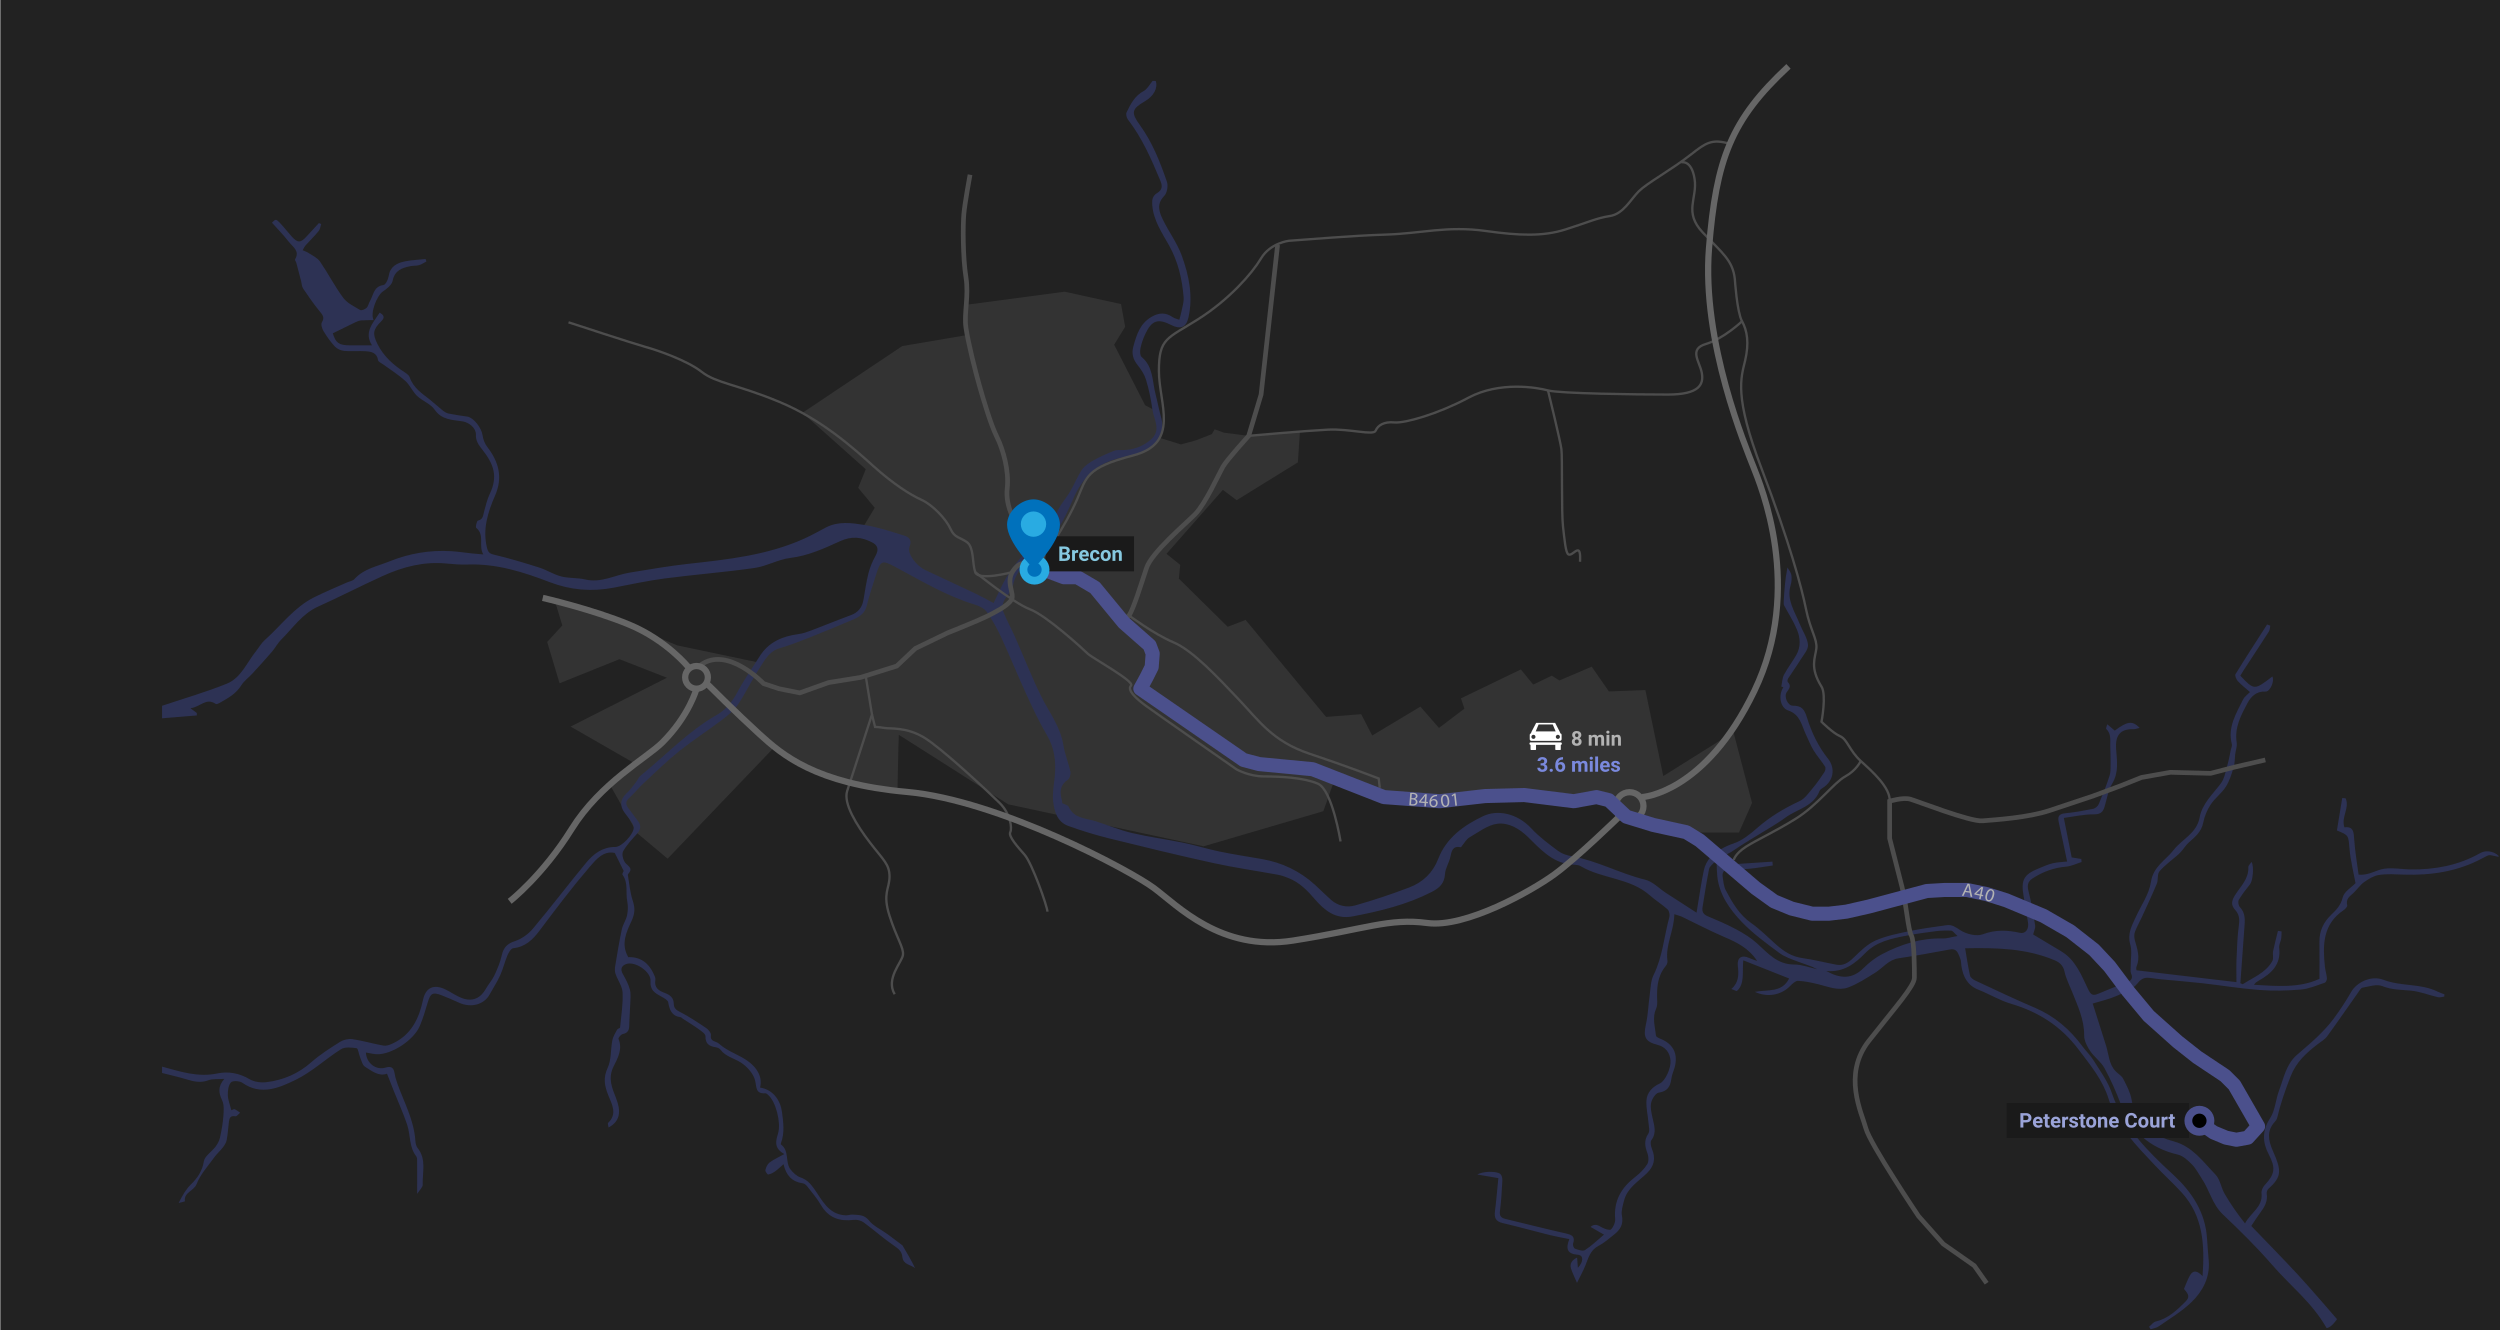 <?xml version="1.0" encoding="utf-8"?>
<!-- Generator: Adobe Illustrator 25.3.1, SVG Export Plug-In . SVG Version: 6.00 Build 0)  -->
<svg version="1.1" xmlns="http://www.w3.org/2000/svg" xmlns:xlink="http://www.w3.org/1999/xlink" x="0px" y="0px"
	 viewBox="0 0 1600 851.52" style="enable-background:new 0 0 1600 851.52;" xml:space="preserve">
<rect x="0" y="0" width="1600" height="851.52" fill="#808080" stroke="none"/>
<style type="text/css">
	.st0{fill:#222222;}
	.st1{fill:#333333;}
	.st2{fill:#2D3254;}
	.st3{fill:none;stroke:#4D4D4D;stroke-width:3;stroke-miterlimit:10;}
	.st4{fill:none;stroke:#4D4D4D;stroke-width:1.5;stroke-miterlimit:10;}
	.st5{fill:none;stroke:#666666;stroke-width:4;stroke-miterlimit:10;}
	.st6{fill:none;stroke:#4B508C;stroke-width:9;stroke-linecap:round;stroke-linejoin:round;stroke-miterlimit:10;}
	.st7{fill:#B3B3B3;}
	.st8{fill:#1A1A1A;}
	.st9{fill:#9AA3D8;}
	.st10{fill:#86C9E0;}
	.st11{fill:#0071BC;stroke:#29ABE2;stroke-width:5;stroke-linecap:round;stroke-linejoin:round;stroke-miterlimit:10;}
	.st12{stroke:#4B508C;stroke-width:5;stroke-miterlimit:10;}
	.st13{fill:#0071BC;}
	.st14{fill:#29ABE2;}
	.st15{fill-rule:evenodd;clip-rule:evenodd;fill:#FFFFFF;}
	.st16{fill:#7A89DD;}
</style>
<g id="Layer_2">
	<rect x="0.52" y="-1.13" class="st0" width="1600" height="852.82"/>
	<path class="st1" d="M1112.93,532.82l8.37-18.94l-11.89-45.36l-44.92,28.18l-11.45-55.05l-23.34,0.88l-11.01-15.85l-20.7,8.81
		l-4.84-3.08l-11.89,5.72l-7.93-9.69l-38.31,18.5l2.2,6.61l-16.29,12.33l-11.89-13.65l-30.83,18.5l-7.05-13.65l-22.46,1.76
		l-51.52-62.09l-11.45,4.4l-31.27-30.83l0.88-8.81l-8.81-7.05l36.11-40.95l8.81,6.61l39.19-24.22l1.32-19.82l-32.81,2.86
		l-15.63-1.98l-6.17-2.2l-1.76,3.08l-10.13,3.96l-9.69,2.64l-12.77-3.96l-2.64-17.17l-7.49-3.96l-19.82-38.75l7.05-11.45
		l-2.64-14.53l-36.11-7.93l-62.97,8.37l0.44,19.38l-41.39,7.05l-63.85,42.72l40.51,36.11l-4.84,11.89l10.57,12.77l-6.57,10.96
		l17.58,14.14l-8.81,8.81l-10.13,31.71l-31.71,15.41l-26.42,8.81l-7.93,9.25l-52.4-11.01l-55.81-23.18l-22.13-4.12l4.4,14.53
		l-9.69,10.57l7.93,26.42l38.31-15.41l30.39,11.89L365.18,465l41.39,23.78l-15.85,14.09l17.18,30.43l19.37,16.25l68.7-71.78
		c0,0,32.15,26.86,78.39,28.62c0.44-25.54,0.88-36.11,0.88-36.11l70.02,44.48l125.06,26.86l76.62-22.46l7.49-21.14l28.62,13.21
		l38.31,1.54l49.32-4.18l38.75,5.28l14.97-3.08l15.41,11.89l36.99,10.13H1112.93z"/>
	<path id="water" class="st2" d="M103.71,682.65c11.57,3.11,22.89,6.98,35.35,4.36c7-1.48,14.06-0.24,20.66,3.68
		c2.99,1.78,7.36,2.33,10.91,1.89c10.68-1.33,20.22-5.39,28.52-12.69c5.66-4.98,12.14-9.11,18.55-13.14
		c2.19-1.37,5.42-2.07,7.97-1.68c6.64,1,13.13,2.94,19.75,4.13c1.73,0.31,3.85-0.42,5.56-1.2c12.01-5.47,17.14-15.78,19.73-28.01
		c1.7-8.04,6.97-10.37,14.45-6.71c3.56,1.74,6.83,4.14,10.51,5.51c6.7,2.5,11.94,0.11,15.38-6.11c1.6-2.89,3.94-5.4,5.33-8.37
		c1.94-4.16,3.77-8.48,4.76-12.93c1.1-4.96,3.42-7.43,8.43-9.07c4.26-1.39,8.55-4.46,11.46-7.93
		c11.63-13.85,22.57-28.29,34.11-42.23c4.71-5.69,10.47-10.13,18.65-10.09c4.21,0.02,11.98-8.43,11.8-12.52
		c-0.07-1.49-1.11-3.03-2-4.36c-1.47-2.21-3.4-4.13-4.73-6.41c-2.39-4.11-1.25-7.98,2.21-11.12c2.36-2.14,4.19-4.87,6.18-7.39
		c0.92-1.16,1.43-2.76,2.53-3.65c16.19-13.17,30.57-28.58,48.96-39.05c5.81-3.31,9.94-8.44,13.18-14.56
		c4.17-7.88,9.42-15.19,14.14-22.78c5.76-9.28,14.62-13.03,24.97-14.4c2.73-0.36,5.43-1.29,8.02-2.27c8.5-3.21,16.9-6.69,25.43-9.82
		c4.75-1.74,7.28-4.96,8.13-9.79c1.01-5.73,1.8-11.53,3.23-17.16c0.97-3.8,2.55-7.55,4.46-10.98c2.19-3.94,1.77-6.75-2.39-8.81
		c-6.61-3.27-12.75-4.06-20.24-0.65c-10.11,4.59-20.33,9.34-31.83,10.73c-7.77,0.94-15.09,5.3-22.86,6.42
		c-19.06,2.73-38.31,4.2-57.41,6.7c-11,1.44-21.88,3.81-32.79,5.91c-14.01,2.7-27.55,1.62-40.97-3.53
		c-16.91-6.5-34.11-11.96-52.63-11.28c-4.45,0.16-8.95-0.19-13.4-0.63c-14.51-1.44-28.06,2.13-41.04,8.06
		c-13.82,6.3-27.34,13.26-41.18,19.51c-10.17,4.59-16.06,13.69-23.56,21.09c-2.31,2.28-3.84,5.34-5.98,7.83
		c-4.06,4.72-8.26,9.32-12.47,13.91c-2.35,2.57-5.36,4.7-7.15,7.59c-3.34,5.4-8.53,8.18-13.69,11.13c-0.8,0.46-2.16,1.08-2.65,0.74
		c-6.25-4.36-9.98,2.16-16.21,2.72c2.11,1.58,3.1,2.31,4.09,3.05c0.01,0.53,0.02,1.06,0.03,1.59c-7.42,0.61-14.84,1.22-22.25,1.83
		c0-2.67,0-5.33,0-8c13.85-4.65,27.94-8.69,41.46-14.16c9.14-3.7,12.79-13.55,18.69-20.84c1.87-2.32,3.33-5.07,5.52-7.01
		c10.5-9.33,18.9-21.14,31.86-27.54c6.78-3.35,13.78-6.25,20.69-9.34c1.65-0.74,3.81-1.01,4.91-2.23
		c5.98-6.65,14.45-8.09,22.16-11.21c12.82-5.19,26.08-7.47,39.86-6.62c4.46,0.28,8.89,0.98,13.33,1.46c1.92,0.21,3.86,0.34,7.1,0.61
		c-3.29-5.83,1.17-12.32-4.51-17.01c-0.59-0.49,0.34-4.44,1.07-4.61c3.27-0.76,3.27-3.13,3.9-5.54c1.03-3.96,2-8.03,3.75-11.7
		c5.3-11.14,2.47-18.96-4.84-28.23c-2.36-2.99-4.25-5.48-4.08-9.56c0.18-4.26-4.45-7.87-8.61-8.52c-6.47-1-13.23-0.81-17.85-7.52
		c-2.56-3.72-7.78-5.49-11.21-8.76c-2.92-2.79-4.56-6.94-7.54-9.63c-4.29-3.88-9.29-6.96-13.98-10.41c-1.22-0.9-3.27-1.73-3.44-2.82
		c-0.78-4.94-4.44-5.51-8.14-5.74c-4.48-0.27-9.02,0.21-13.48-0.2c-2.09-0.19-4.56-1.25-5.97-2.74c-2.79-2.96-5.16-6.38-7.28-9.87
		c-0.96-1.58-1.87-4.38-1.12-5.59c2.2-3.58,0.08-5.28-1.85-7.69c-3.61-4.51-6.93-9.26-10.14-14.07c-0.85-1.27-0.85-3.11-1.26-4.68
		c-1.02-3.92-2.03-7.83-3.08-11.74c-0.21-0.78-1.06-1.81-0.81-2.23c3.29-5.38-1.53-8-3.95-11.16c-3.3-4.31-7.17-8.18-10.82-12.27
		c2.21-2.38,2.56-2.52,4.93-0.05c2.65,2.75,4.98,5.81,7.52,8.67c4,4.5,5.85,4.46,9.87-0.01c2.54-2.82,5.14-5.58,7.71-8.37
		c0.49,0.2,0.98,0.41,1.46,0.61c-0.51,1.51-0.66,3.32-1.6,4.48c-2.63,3.21-5.64,6.1-8.4,9.2c-0.78,0.88-1.24,2.06-1.84,3.1
		c1.23,0.55,2.56,0.94,3.66,1.68c2.57,1.72,5.75,3.1,7.41,5.51c5.22,7.57,9.42,15.86,14.88,23.23c2.53,3.41,6.97,5.52,10.8,7.79
		c0.86,0.51,3.16-0.4,4.14-1.34c1.1-1.06,1.34-2.97,2.18-4.38c2.28-3.83,2.3-9.38,8.61-10.23c1.38-0.19,3.03-3.51,3.32-5.56
		c0.88-6.27,5.22-8.52,10.41-9.58c4.35-0.89,8.85-1.03,13.28-1.51c0.16,0.53,0.33,1.05,0.49,1.58c-1.56,0.8-3.05,1.86-4.7,2.33
		c-1.73,0.49-3.65,0.27-5.44,0.63c-5.46,1.09-10.14,2.67-11.49,9.45c-0.53,2.64-3.78,5.14-6.35,6.88
		c-3.47,2.35-8.2,13.42-5.81,18.22c-3.07,0.06-5.52,0-7.95,0.2c-1.2,0.1-2.43,0.56-3.54,1.09c-4.83,2.31-9.62,4.7-14.61,7.15
		c1.83,6.13,3.84,7.71,10.97,7.71c4.63,0,9.26,0,14.1,0c-5.33-8.36,0.68-14.34,4.91-20.92c2.79,1.58,3.47,3.09,1.05,5.48
		c-5.39,5.33-5.71,8.02-2.44,14.62c3.94,7.93,10.28,13.47,17.55,18.18c1.2,0.78,2.64,1.82,3.05,3.05
		c2.29,6.8,7.94,10.42,13.14,14.51c2.69,2.12,5.18,4.51,7.86,6.64c1.13,0.9,2.47,1.79,3.85,2.08c3.95,0.82,7.96,1.37,11.96,1.95
		c4.08,0.59,9.21,7.24,9.83,11.95c0.34,2.55,1.37,5.33,2.93,7.35c7.55,9.79,10.16,19.66,5.07,31.3
		c-4.61,10.55-8.11,21.61-5.13,33.52c0.61,2.44,1.43,3.55,4.34,4.24c9.77,2.3,19.41,5.2,28.98,8.24c4.83,1.54,9.27,4.45,14.15,5.71
		c4.96,1.28,10.37,0.76,15.37,1.94c10.2,2.42,18.99-2.86,28.46-4.39c12.52-2.03,25.04-4.25,37.64-5.64
		c25.39-2.79,50.75-5.5,74.36-16.24c4.62-2.1,9.04-4.62,13.54-6.98c8-4.18,16.58-2.96,24.75-1.63c8.75,1.42,17.3,4.29,25.8,6.95
		c2.94,0.92,4.63,2.99,3.01,6.96c-1.72,4.19,4.11,12.13,10.14,14.96c10.6,4.96,21.22,9.88,31.78,14.9
		c3.71,1.76,7.29,3.79,11.89,6.19c2.65-5.39,5.07-11.17,8.25-16.5c2.85-4.78,6.33-9.24,9.92-13.51c3.21-3.81,6.84-7.29,10.5-10.69
		c5.06-4.7,8.98-9.88,11.51-16.53c1.99-5.22,6.12-9.6,9.01-14.52c2.63-4.47,4.49-9.43,7.42-13.68c1.73-2.51,4.68-4.4,7.43-5.94
		c4.19-2.34,8.62-4.31,13.09-6.07c1.72-0.68,3.84-0.39,5.78-0.45c6.47-0.17,12.13-2.14,17.27-6.32c7.69-6.26,2.28-13.17,1.42-19.75
		c-0.83-6.34-2.2-12.67-4.01-18.8c-0.99-3.34-3.03-6.57-5.25-9.3c-3.08-3.79-4.21-7.43-2.85-12.32c2.08-7.49,4.24-14.55,11.64-18.81
		c4.66-2.68,8.93-2.9,13.36,0.16c1.25,0.87,2.89,1.17,4.35,1.74c0.43-1.58,0.96-3.13,1.26-4.73c0.61-3.24,1.77-6.56,1.51-9.75
		c-0.97-11.68-3.54-22.82-9.44-33.33c-4.53-8.06-9.97-15.96-10.65-25.82c-0.24-3.42,0.29-5.78,3.24-7.55
		c3.08-1.85,3.45-4.21,2.03-7.61c-5.73-13.77-11.62-27.42-20.83-39.36c-0.87-1.12-1.41-3.4-0.87-4.55
		c2.57-5.37,5.24-10.63,10.99-13.72c2.36-1.27,3.8-4.24,5.66-6.43c0.67,0,1.33,0,2,0c1.58,4.48-1.27,9.77-7.03,13.09
		c-8.42,4.84-8.83,7.27-3.16,15.07c8.03,11.04,12.99,23.65,17.38,36.41c0.89,2.59,0.09,7.16-1.75,9.04
		c-5.16,5.29-3.19,10.38-0.73,15.41c3.75,7.63,8.97,14.66,11.88,22.56c4.69,12.73,7.43,26.08,4.38,39.77
		c-1.43,6.44-5.18,7.85-11.03,4.86c-8.54-4.37-12.5-3.05-16.67,5.88c-1.32,2.83-2.38,5.86-3.01,8.92c-0.37,1.81-0.39,4.72,0.69,5.62
		c7.65,6.37,6.8,15.72,8.98,23.98c1.26,4.8,2.11,9.71,3.49,14.48c2.45,8.46-0.69,17.55-8.72,21.3c-5.27,2.46-11.23,3.59-16.99,4.81
		c-15.34,3.25-24.68,12.61-30.79,26.88c-5.16,12.06-11.08,23.87-21.67,32.8c-7.07,5.96-14.66,12.01-16.68,22.31
		c-0.69,3.48-4.23,6.32-5.79,9.76c-0.87,1.92-1.09,4.75-0.34,6.67c2.13,5.45,5.05,10.6,7.43,15.97
		c5.66,12.78,10.71,25.84,16.91,38.35c5.08,10.25,12.3,19.38,14.14,31.19c0.9,5.74,3.27,11.24,4.51,16.95
		c0.34,1.57-0.46,4.31-1.67,5.13c-5.08,3.45-5.29,7.92-3.78,13.08c0.18,0.62,0.12,1.31,0.17,1.9c1.51,0.82,3.66,1.23,4.19,2.39
		c3.48,7.59,10.96,7.23,17.3,9.24c7.73,2.44,15.26,5.65,23.12,7.5c10.97,2.58,22.21,4.05,33.26,6.32c7.59,1.56,15.01,3.93,22.6,5.5
		c9.01,1.86,18.11,3.25,27.18,4.82c13.03,2.25,24.49,7.7,34.26,16.64c3.43,3.14,6.69,6.46,10.18,9.53
		c4.47,3.94,10.16,5.04,15.47,3.53c11.66-3.3,23.18-7.16,34.51-11.46c8.64-3.28,15.13-9.33,18.56-18.26
		c5.27-13.71,16.56-21.61,28.91-27.46c8.83-4.18,21.54-2.02,30.76,7.95c5.02,5.42,11.12,9.91,17.07,14.35
		c2.41,1.8,5.66,2.88,8.68,3.4c16.37,2.86,30.99,11.14,47.07,15.03c4.85,1.17,8.9,5.6,13.34,8.49c6.05,3.94,12.13,7.84,19.54,12.62
		c1.7-10.16,2.88-18.77,4.68-27.26c0.63-2.98,2.24-6.21,4.39-8.31c4.1-4.01,8.9-6.84,14.67-8.76c5.44-1.81,10.42-5.82,14.85-9.71
		c8.26-7.27,17.42-12.76,27.36-17.37c3.3-1.53,5.75-5.14,8.24-8.1c2.77-3.28,5.23-6.84,7.61-10.42c0.61-0.91,0.97-2.74,0.47-3.52
		c-2.28-3.57-5.14-6.78-7.34-10.39c-1.95-3.19-3.29-6.75-4.92-10.13c-2.81-5.82-3.5-12.8-11.35-15.43
		c-5.27-1.77-6.43-9.91-3.08-14.92c-0.45-0.13-0.89-0.26-1.34-0.39c0.54-2.53,0.56-5.34,1.71-7.54c2.28-4.33,5.33-8.25,7.79-12.49
		c3.06-5.27,2.72-11.03,0.56-16.31c-2.21-5.4-5.5-10.35-8.23-15.55c-0.36-0.68-0.34-1.63-0.29-2.44c0.39-7.06,0.82-14.11,2.39-21.88
		c0.87,1.57,2.2,3.07,2.48,4.74c0.34,2.07,0.2,4.39-0.41,6.4c-2.88,9.46,2.57,16.91,5.74,24.9c1.78,4.49,4.86,8.77,5.34,13.36
		c0.31,2.99-2.82,6.46-4.71,9.53c-2.54,4.13-5.41,8.06-8.04,12.13c-0.37,0.57-0.56,1.84-0.23,2.18c2.48,2.47,1.05,4.26-0.57,6.45
		c-2.06,2.79,0.52,8.8,3.88,8.76c5.57-0.06,7.36,2.23,9.04,7.69c2.87,9.35,7.18,18.37,13.44,26.22c5,6.26,3.43,14.5-3.33,18.65
		c-0.82,0.5-1.78,1.18-2.1,2c-3.87,10.09-14.44,11.57-21.86,17.08c-2.99,2.22-6.19,4.17-9.36,6.14
		c-8.37,5.2-16.97,10.08-25.08,15.67c-2.72,1.87-8.03,2.76-6.4,8.5c10.97-0.72,21.76-1.44,32.56-2.15c0.06,0.82,0.13,1.64,0.19,2.46
		c-5.03,0.71-10.03,1.62-15.08,2.09c-4.29,0.4-8.63,0.32-12.95,0.4c-3.29,0.06-4.47,1.96-4.01,4.89c0.45,2.91,0.7,6.07,2.04,8.58
		c4.19,7.85,8.54,15.54,16.24,20.9c5.68,3.96,10.6,9.03,15.82,13.65c4.9,4.34,10.07,7.81,16.88,8.75c7.32,1,14.52,2.89,21.8,4.24
		c4.53,0.84,7.73-1.34,10.96-4.46c4.26-4.13,8.74-8.63,14.01-10.98c6.94-3.09,14.68-4.55,22.19-6.13c7.71-1.62,15.57-2.6,23.38-3.72
		c3.36-0.48,5.64,1.13,8.57,3.08c3.9,2.59,10.49,4.27,14.58,2.74c8.18-3.05,15.77-2.73,23.78-0.92c3.45,0.78,5.86-2.29,5.17-6.61
		c-0.92-5.71-1.9-11.4-2.86-17.11c-1.73-10.23,0.14-13.63,9.76-17.54c2.9-1.18,5.79-2.51,8.81-3.24c3.02-0.73,6.19-0.79,9.32-1.15
		c-1.74-8.23-3.44-16.55-5.3-24.84c-0.79-3.52-0.38-5.59,3.92-6.01c6.06-0.6,12.08-1.68,18.06-2.88c1.34-0.27,2.97-1.63,3.5-2.89
		c2.56-6.05,5.08-12.16,7.01-18.43c0.92-2.98,0.58-6.38,0.63-9.6c0.05-2.99-0.14-5.98-0.21-8.97c-0.1-3.92,0.78-8.04-2.6-11.27
		c-0.31-0.3,0.34-1.61,0.67-2.94c1.89,1.6,3.36,2.84,4.79,4.05c8.21-6.07,11.24-6.51,15.95-1.77c-1.56,0.36-2.74,0.9-3.9,0.86
		c-8.67-0.29-11.8,4.14-11.18,12.65c0.53,7.35,1.89,14.98-2.54,22.25c-2.66,4.37-3.33,9.95-4.91,14.98
		c-1.05,3.37-2.81,4.65-6.84,4.62c-6.34-0.04-12.69,1.43-19.16,2.28c1.82,9.14,3.48,17.46,5.04,25.3c2.64,0.42,4.39,0.71,6.14,0.99
		c0.06,0.65,0.12,1.29,0.18,1.94c-3.29,1.03-6.53,2.68-9.89,2.96c-7.83,0.66-14.78,3.22-21.34,7.43c-3.71,2.38-3.59,5.05-2.6,8.89
		c1.81,7.01,3.01,14.2,4.11,21.37c0.27,1.78-0.81,3.77-1.29,5.72c5.85,3.5,11.96,7.12,18.03,10.8c9.22,5.58,12.85,15.26,17.16,24.25
		c1.6,3.34,2.88,4.37,6.19,3c6.03-2.5,12.07-4.99,18.18-7.29c2.92-1.1,4.64-2.33,3.13-5.82c-0.55-1.28-0.23-2.95-0.24-4.44
		c-0.04-4.72,0.97-9.74-0.29-14.11c-2-6.95,1.1-12.16,3.68-17.81c3.34-7.32,8.39-14.4,9.53-22.05c1.52-10.13,9.43-13.98,14.61-20.66
		c5.42-6.98,14.75-10.56,16.61-20.85c1.56-8.62,8.34-14.78,13.53-21.64c2.4-3.17,3.04-7.74,4.21-11.75
		c0.95-3.27,1.51-6.65,2.24-9.98c0.24-1.11,0.9-2.33,0.64-3.31c-2.9-10.94,2.74-19.74,7.2-28.79c0.82-1.67,2.62-2.87,4.37-4.71
		c-2.68-2.35-5.43-4.44-7.74-6.94c-1.02-1.1-2.06-3.61-1.51-4.51c6.56-10.69,13.43-21.2,20.21-31.76c0.68,0.24,1.37,0.48,2.05,0.73
		c-0.28,1.26-0.24,2.74-0.9,3.76c-5.36,8.38-10.86,16.67-16.3,25c-0.71,1.09-1.35,2.21-1.99,3.27c8.93,9.38,8.93,9.38,20.5,0.51
		c1.56,2.76-1.38,9.84-4.4,9.64c-5.88-0.38-9.41,3.44-11.49,7.35c-4.12,7.72-8.45,15.68-6.94,25.21c0.39,2.46-0.66,5.14-0.97,7.73
		c-0.33,2.73-0.17,5.61-0.96,8.19c-1.32,4.29-2.65,8.76-5.03,12.48c-2.65,4.13-6.93,7.2-9.65,11.3c-2.29,3.45-4.01,7.59-4.8,11.65
		c-1.16,6-5.38,9.21-9.42,12.85c-1.5,1.35-2.59,3.14-3.91,4.7c-0.8,0.94-1.6,1.91-2.52,2.72c-4.07,3.59-8.59,6.78-12.12,10.83
		c-1.56,1.8-0.71,5.49-1.74,7.99c-3.06,7.38-6.49,14.61-9.82,21.88c-1.37,3-3.09,5.87-4.19,8.97c-0.56,1.57-0.51,3.6-0.06,5.24
		c1.55,5.59,3.58,11.05,1.09,16.93c-0.45,1.06,0.06,2.52,0.05,2.38c21.63,2.56,42.61,5.04,63.91,7.57c0-5.06-0.17-9.78,0.04-14.49
		c0.33-7.39,0.51-14.82,1.54-22.13c0.54-3.85,0.1-6.86-2.43-9.63c-2.67-2.92-2.36-5.61-0.34-8.97c3.5-5.81,9.18-10.65,8.79-18.41
		c-0.05-1,1.27-2.06,2.1-3.3c1.68,3.23,0.73,12.1-0.98,14.25c-2.56,3.23-5.14,6.49-7.23,10.03c-0.63,1.07-0.23,3.63,0.67,4.57
		c3.88,4.04,3.24,8.8,2.89,13.6c-0.85,11.71-1.7,23.42-2.55,35.14c0.51,0.23,1.01,0.46,1.52,0.68c6.72-4.41,14.69-7.24,18.94-14.83
		c0.94-1.68,0.09-4.28,0.51-6.37c0.88-4.36,2.05-8.66,3.1-12.98c0.77,0.14,1.55,0.28,2.32,0.42c-0.08,1.55-0.02,3.12-0.27,4.63
		c-0.32,1.94-1.51,3.91-1.28,5.73c1.35,10.75-4.94,16.53-13.2,21.18c-0.58,0.32-1.14,0.68-1.67,1.07c-0.25,0.18-0.41,0.49-1.26,1.51
		c14.9,0.88,29.12,2.15,41.91-3.82c0-8.26,0.06-16.01-0.02-23.76c-0.06-6.89,2.6-12.48,7.52-17.21c3.26-3.13,6.19-6.07,7.4-11.16
		c0.88-3.68,5.65-6.44,8.19-9.09c-1.34-7.37-3.2-14.55-3.84-21.84c-0.77-8.76-0.32-8.8-8.08-11.88c1.13-6.85,2.27-13.81,3.41-20.77
		c0.72,0.06,1.44,0.12,2.16,0.18c2.79,6.06-3.06,12.17-0.75,18.58c5.83-0.74,5.97,3.08,6.26,7.76c0.48,7.67,1.85,15.29,2.79,22.48
		c6.55,0.75,11.03-3.06,16.68-3.78c5.75-0.73,10.83,0.39,16.21,0.48c15.79,0.26,31.05-2.6,44.86-10.4
		c6.72-3.79,13.99,2.68,11.43,2.24c-6.12-1.04-4.49-1.93-9.91,0.99c-15.75,8.48-32.73,11.07-50.39,10.48
		c-5.25-0.17-10.6-0.57-15.74,0.21c-3.39,0.51-6.75,2.56-9.63,4.61c-2.63,1.87-4.46,4.81-6.89,7.01c-2.36,2.13-4.95,3.83-3.88,7.77
		c0.21,0.78-1.15,2.37-2.15,3.03c-13.57,9.01-13.63,22.48-12.12,36.46c0.27,2.45,1.08,4.84,1.28,7.29c0.07,0.93-0.67,2.57-1.4,2.81
		c-5.04,1.68-10.1,3.92-15.29,4.37c-8.86,0.76-17.88,0.93-26.74,0.26c-12.15-0.92-24.22-2.95-36.34-4.31
		c-8.99-1.01-18.01-1.7-27.01-2.56c-1.79-0.17-3.57-0.47-5.35-0.71c-3.6-0.49-6.12-0.51-9.07,3.33c-3.02,3.93-8.8,6.01-13.69,8.17
		c-4.6,2.03-9.62,3.1-15.02,4.77c2.95,9.28,5.8,18.14,8.57,27.03c1.74,5.59,1.74,11.83,6.17,16.39c1.56,1.61,3.79,2.82,4.75,4.7
		c2.17,4.26,4.58,8.68,5.37,13.3c1.37,8.02,3.9,15.35,10.79,19.82c4.87,3.16,10.54,5.46,16.17,6.97
		c12.1,3.26,18.82,13.07,26.74,21.24c3.01,3.11,3.6,8.44,5.91,12.4c3.78,6.48,8.06,12.67,13.02,18.89
		c3.47-6.85,11.6-10.46,10.55-19.4c-0.19-1.66,0.87-3.92,2.09-5.21c6.51-6.91,7.05-10.97,2.57-19.51
		c-4.11-7.83-4.37-15.17,0.84-23.23c3.26-5.04,3.54-11.91,5.74-17.75c2.95-7.84,4.45-16.49,11.12-22.5
		c4.31-3.88,8.88-7.5,13.04-11.53c3.78-3.67,7.49-7.5,10.63-11.72c4.12-5.54,7.93-11.36,11.37-17.35
		c3.49-6.08,12.73-10.78,20.68-7.72c11.29,4.36,23.79,2.18,34.69,7.59c1.38,0.68,2.87,1.16,4.3,1.73c-0.04,0.47-0.07,0.94-0.11,1.41
		c-1.36,0.16-2.8,0.69-4.05,0.4c-5.76-1.34-11.4-3.63-17.22-4.2c-6.22-0.61-12.25-0.42-18.38-2.91c-3.53-1.44-8.45,0.26-12.67,1
		c-1.1,0.19-2.02,1.98-2.85,3.15c-6.59,9.32-13.03,18.75-19.77,27.97c-1.52,2.07-4,3.45-6.1,5.07
		c-7.28,5.63-13.69,11.31-17.35,20.71c-3.41,8.74-6.43,17.43-8.58,26.51c-0.22,0.92-0.9,1.8-1.55,2.52
		c-5.32,5.81-4.01,12.08-1.23,18.37c5.58,12.62,5.98,16.58-2.72,24.35c-0.74,0.66-1.35,2.09-1.19,3.02c0.9,5.09-1.49,8.9-4.33,12.68
		c-2.14,2.86-4.01,5.92-5.52,8.18c10.13,10.56,20.18,20.73,29.88,31.22c8.56,9.26,24.99,28.41,24.99,28.41s-3.68,5.66-6.68,5.66
		c-9.56-16.65-22.65-26.32-35.03-40.6c-9.76-11.27-20.46-21.78-31.29-32.04c-6.86-6.5-8.57-15.61-13.56-22.97
		c-2.04-3.02-3.68-6.43-6.2-8.98c-2.58-2.63-5.73-5.6-9.11-6.39c-18.08-4.23-29.98-14.88-36.48-32.19
		c-2.97-7.91-6.42-15.72-10.46-23.13c-2.24-4.11-6.53-7.05-9.19-11c-1.95-2.89-3.86-6.58-3.83-9.89
		c0.11-10.23-4.18-19.01-7.76-28.09c-1.64-4.15-3.8-8.19-4.72-12.49c-0.84-3.93-2.88-6.08-6.28-7.52
		c-18.02-7.65-36.96-8.15-57.42-7.73c1.08,6.31,1.87,11.97,3.14,17.52c0.29,1.27,2.06,2.54,3.44,3.18
		c12.68,5.91,25.31,11.93,38.17,17.41c12.59,5.36,22.37,13.9,30.41,24.74c2.27,3.06,5.12,5.75,7.1,8.97
		c4.14,6.74,9.09,13.31,11.58,20.67c7.34,21.76,22.68,37.1,38.94,52.03c12.16,11.17,21.07,24.32,22.06,41.56
		c0.27,4.64,0.7,9.28,1.07,13.91c0.88,10.82-3.92,19.65-11.22,26.65c-6.16,5.91-13.72,10.38-20.78,15.32
		c-1.46,1.02-3.44,1.27-5.19,1.88c-0.34-0.54-0.67-1.07-1.01-1.61c1.42-1.16,2.69-2.98,4.3-3.36c7.88-1.87,13.42-7.15,18.82-12.55
		c2.94-2.94,2.59-4.53-0.77-8.3c1.23-2.84,2.25-5.83,3.76-8.54c2.17-3.91,4.96-3.03,8.14,0.35c1.43-19.97,0.46-38.44-13.44-53.6
		c-5.47-5.97-11.51-11.42-17.06-17.33c-11.92-12.67-24.28-25-29.59-42.38c-3.75-12.27-11.84-21.9-19.49-32.01
		c-11.24-14.84-25.57-23.87-43.12-29.04c-7.16-2.11-13.72-6.16-20.72-8.93c-7.13-2.82-9.9-8.42-10.95-15.39
		c-0.22-1.48-0.07-3.11-0.66-4.42c-1.3-2.92-1.75-6.87-6.73-5.96c-10.89,2-21.79,4.03-32.74,5.62c-6.52,0.95-10.04,6.14-15.03,9.24
		c-5.56,3.45-11.15,7.17-17.22,9.42c-6.35,2.34-12.85-0.46-19.2-2.03c-4.24-1.04-8.59-2-12.92-2.18c-1.66-0.07-3.69,1.86-5.09,3.31
		c-5.46,5.67-14.37,7.62-22.56,3.73c8.41-1.56,17.32,0.65,21.92-8.55c-9.56-3.79-19.03-7.54-29.34-11.63
		c-0.84,7.04,1.24,15-4.18,19.72c-1.16-0.46-2.31-0.91-3.47-1.37c4.9-4.14,4.79-9.33,4.16-14.86c-0.6-5.24,2.61-7.2,7.3-4.97
		c1.4,0.66,2.9,1.11,5.08,1.92c-5.5-8.38-13.15-11.99-21.16-15.42c-9.1-3.89-17.87-8.55-26.81-12.82c-1.29-0.62-2.73-0.94-5.05-1.72
		c-0.12,10.57-5.84,19.58-4.4,29.9c0.14,1.01-0.36,2.39-1.04,3.2c-5.6,6.65-5.85,14.53-5.51,22.61c0.07,1.58-0.07,3.34-0.71,4.74
		c-2.63,5.78-0.66,11.54-0.09,17.28c0.08,0.8,1.88,1.62,3.02,2.08c8.12,3.3,11.29,9.71,8.91,18.34c-0.66,2.38-1.77,4.69-2.08,7.11
		c-0.65,4.96-2.38,8.12-8.08,8.95c-1.96,0.29-4.28,3.95-4.85,6.43c-0.67,2.91,0.13,6.27,0.78,9.33c1.06,5,2.99,9.79-0.67,14.73
		c-0.87,1.17-0.25,3.96,0.46,5.68c2.45,5.96,1.33,10.88-3.24,15.34c-5.5,5.37-12.65,9.46-14.7,17.66c-0.78,3.12-1.95,6.56-1.35,9.53
		c1.11,5.48-1.03,9.02-4.93,12.07c-3.26,2.55-6.39,5.42-10.02,7.28c-5.42,2.78-6.52,7.92-8.51,12.77c-1.49,3.64-3.41,7.1-5.28,10.91
		c-1.61-3.78-2.99-6.43-3.86-9.24c-0.92-2.97,0.6-5.39,3.93-6.92c0.16,2.17,0.31,4.26,0.48,6.56c3.73-3.95,3.73-8.1,0.04-8.37
		c-6.93-0.5-7.91-3.89-5.49-10.03c-4.46-0.91-8.5-1.58-12.46-2.57c-10.11-2.52-20.15-5.34-30.3-7.71c-4.45-1.04-5.36-3.49-4.84-7.56
		c0.88-6.9,1.43-13.85,2.16-21.19c-4.56-0.77-8.66-1.47-13.42-2.28c3.42-2.23,12.7-2.31,14.75-0.29c0.89,0.87,1.3,2.67,1.23,4.01
		c-0.34,6.48-0.66,12.97-1.52,19.39c-0.43,3.22,0.48,4.58,3.46,5.29c12.88,3.07,25.7,6.38,38.62,9.28c3.95,0.89,6.27,1.96,4.69,6.57
		c-0.3,0.87,0.47,2.91,1.19,3.16c2.05,0.72,4.98,1.84,6.4,0.95c4.13-2.61,7.69-6.12,12.22-9.9c-3.03-1.74-5.56-3.19-8.61-4.95
		c2.78-2.38,4.86-1.06,7.33,0.35c1.72,0.98,4.99,2.03,5.78,1.24c1.58-1.57,2.83-4.45,2.64-6.65c-1-11.56,3.84-20.01,12.75-26.84
		c2.97-2.27,5.77-5.06,7.75-8.18c1.08-1.71,0.97-4.85,0.21-6.91c-1.64-4.45-2.45-8.32,0.53-12.72c1.12-1.65,0.26-4.75,0.06-7.16
		c-0.38-4.59-1.49-9.19-1.29-13.75c0.23-5.37,3.79-9,8.59-11.18c3.36-1.52,7.26-9.64,6.83-14.8c-0.42-5.12-3.41-8.7-8.3-9.92
		c-7.86-1.97-9.25-5.03-7.46-13c1.4-6.21,1.57-12.7,2.46-19.03c0.6-4.25,0.59-8.9,2.43-12.59c5.84-11.78,6.74-24.79,10.13-37.16
		c0.4-1.47-0.1-3.96-1.15-4.92c-3.58-3.25-7.78-5.82-11.41-9.03c-12.68-11.2-30.37-10.41-44.28-18.66
		c-1.85-1.09-4.54-0.78-6.84-1.09c-11.82-1.59-19.15-10.06-26.98-17.69c-5.47-5.34-12.4-9.24-19.45-8.33
		c-6.25,0.8-12.08,5.44-17.88,8.77c-1.88,1.08-3.06,3.4-4.56,5.15c-0.32,0.38-0.7,1.14-0.93,1.1c-5.2-1.02-5.89,2.32-6.7,6.25
		c-0.76,3.69-3.19,7.17-3.4,10.82c-0.35,6.06-3.49,8.97-8.5,11.54c-16,8.21-33.2,12.33-50.67,15.67
		c-10.55,2.02-17.78-3.58-24.08-10.95c-4.8-5.62-9.91-10.81-16.94-13.59c-2.15-0.85-4.36-1.69-6.62-2.1
		c-13.79-2.53-27.71-4.5-41.4-7.5c-22.25-4.88-44.39-10.25-66.5-15.73c-8.96-2.22-17.85-4.93-26.52-8.09
		c-6.97-2.53-8.87-9.32-9.57-15.7c-0.59-5.34,0.59-10.88,1.08-16.33c0.83-9.22-0.23-17.86-5.13-26.15
		c-4.97-8.39-9.1-17.31-13.18-26.19c-5.44-11.84-10.31-23.94-15.77-35.77c-2.69-5.82-5.81-11.54-9.49-16.77
		c-1.62-2.3-4.94-3.88-7.8-4.74c-18.2-5.51-34.32-15.33-50.92-24.15c-8.16-4.34-9.2-4.17-12.02,4.77c-2.09,6.63-4.38,13.22-6,19.96
		c-1.23,5.08-4.71,7.36-8.95,9.13c-9.32,3.88-18.62,7.82-28.01,11.53c-6.23,2.46-12.5,4.9-18.92,6.76
		c-6.84,1.99-9.58,7.89-12.93,12.95c-4.93,7.44-8.67,15.67-13.67,23.07c-2.62,3.88-6.56,7.04-10.36,9.92
		c-9,6.82-18.54,12.93-27.34,19.99c-8.02,6.43-15.39,13.66-22.93,20.68c-3.18,2.96-5.89,6.44-9.12,9.35
		c-2.51,2.27-1.96,4.28-0.33,6.5c2.05,2.79,4.23,5.5,6.24,8.32c1.88,2.65,1.7,5.12-0.55,7.67c-3.27,3.7-6.84,7.33-9.16,11.59
		c-0.97,1.79,0.1,5.92,1.7,7.59c2.13,2.23,4.68,3.38,1.73,6.62c-0.21,0.23-0.41,0.62-0.36,0.9c0.96,5.46,1.39,11.11,3.11,16.32
		c1.62,4.87,1.46,8.35-0.88,13.37c-3.14,6.72-6.85,14.56-1.96,22.86c7.56-0.29,12.88,3.5,16.12,10.39c0.62,1.32,1.46,2.9,1.23,4.19
		c-0.92,5.02,2.31,6.98,6,8.31c3.49,1.26,5.73,3.15,5.79,7.03c0.04,2.81,1.59,3.93,4.11,5.21c5.8,2.97,11.26,6.63,16.67,10.28
		c1.4,0.95,3.15,3.06,2.96,4.38c-0.64,4.51,3.18,3.79,5.08,5.51c5.84,5.31,13.63,7.23,19.55,11.93c4.83,3.84,8.56,9.26,6.84,16.24
		c8.18,1.22,13,7.96,14.02,15.61c0.9,6.8,1.8,13.3-0.64,19.86c-0.11,0.29-0.16,0.85,0,0.96c5.6,4.03,2.46,11.45,6.2,16.07
		c1.63,2.01,3.78,4.1,6.13,4.92c3.92,1.37,6.17,3.55,8.67,7.02c5.27,7.31,9.26,16.92,20.54,17.32c1.43,0.05,2.89-0.59,4.3-0.47
		c3.77,0.32,7.39-0.15,10.5,3.76c2.91,3.65,7.73,5.77,11.67,8.63c3.06,2.21,6.05,4.52,9.06,6.79c0.27,0.2,0.6,0.37,0.76,0.63
		c2.79,4.67,5.56,9.36,7.99,14.43c-2.83-2.29-7.6-2.1-8.15-7.26c-0.31-2.87-1.8-4.68-4.47-6.49c-7.03-4.75-13.4-10.46-20.25-15.49
		c-1.63-1.19-4.21-1.9-6.2-1.65c-9.14,1.15-16.34-1.16-21.23-9.58c-2.45-4.21-5.7-7.97-8.71-11.84c-0.68-0.87-1.78-1.82-2.79-1.96
		c-6.94-0.93-10.79-5.11-12.38-12.25c-2.12,1.84-3.63,3.36-5.35,4.57c-1.34,0.94-2.89,1.77-4.46,2.04
		c-0.47,0.08-2.01-2.03-1.81-2.84c0.42-1.73,1.27-3.76,2.62-4.78c2.56-1.95,5.59-3.28,9.5-5.47c-7.13-3.93-5.27-8.85-3.97-13.3
		c1.96-6.74-1.37-20.31-6.51-24.66c-0.48-0.4-1.1-0.97-1.62-0.93c-6.44,0.42-5.51-3.76-6.61-8.23c-1.07-4.37-5.11-8.89-9.07-11.43
		c-4.34-2.78-9.78-3.8-13.16-8.33c-0.6-0.81-1.94-1.33-3.02-1.49c-4.1-0.64-6.64-2.17-6.49-7.06c0.04-1.43-2.49-3.17-4.13-4.36
		c-3.4-2.45-7.01-4.62-10.52-6.92c-0.42-0.27-0.78-0.81-1.21-0.86c-5.71-0.69-7.12-4.61-8-9.55c-0.27-1.5-2.85-2.82-4.61-3.78
		c-3.94-2.14-7.16-4.12-6.69-9.75c0.51-6.03-10.12-13.11-15.69-10.92c-3.01,1.18-3.77,3.3-2.03,6.39c1.77,3.13,3.57,6.4,4.48,9.83
		c0.76,2.86,0.35,6.06,0.26,9.1c-0.14,4.62-0.61,9.23-0.64,13.84c-0.02,3.11-0.91,4.95-4.23,5.63c-1.11,0.23-2.91,2.47-2.66,3.07
		c2.78,6.71-0.57,12.44-3.23,17.84c-3.66,7.43-0.89,13.59,1.72,20.26c3.05,7.79,2.93,14.47-4.84,18.61
		c-0.14-1.19-0.69-2.58-0.29-2.96c6.08-5.74,2.37-12,0.2-17.41c-2.49-6.19-3.53-11.26-0.48-17.83c2.42-5.22,1.84-11.79,2.99-17.68
		c0.46-2.37,1.9-4.58,3.07-6.77c0.33-0.62,1.83-0.86,1.87-1.36c0.71-7.42,1.94-14.89,1.61-22.29c-0.18-4.11-3.16-8.04-4.58-12.16
		c-0.51-1.49-0.4-3.33-0.14-4.94c1.29-7.81,2.56-15.64,4.22-23.38c0.66-3.11,2.71-5.93,3.37-9.04c0.6-2.87,0.69-6.05,0.11-8.91
		c-1.13-5.62,0.8-11.77-3-16.98c-0.44-0.6,0.69-2.34,0.72-2.46c-2.03-4.11-3.72-7.53-5.7-11.53c-7.27-1.63-12.04,4.24-16,8.84
		c-11.21,13.04-21.61,26.81-31.93,40.59c-4.48,5.98-9.19,10.69-17.09,11.54c-1.41,0.15-2.95,2.83-3.71,4.64
		c-1.76,4.18-2.79,8.67-4.65,12.79c-1.9,4.19-4.48,8.07-6.69,12.13c-3.57,6.56-11.91,8.81-19.58,5.32c-3.73-1.7-7.5-3.34-11.32-4.82
		c-5.54-2.14-7.06-1.16-8.75,4.66c-1.47,5.05-3.01,10.12-5.03,14.97c-3.86,9.25-18.48,18.67-27.76,18.14
		c-2.25-0.13-4.47-0.7-6.78-1.08c0.28,6.71,6.38,11.52,12.51,9.66c4.25-1.29,5.36,0.51,5.94,4.06c0.34,2.08,0.98,4.13,1.69,6.13
		c4.28,12.04,10.65,23.42,11.52,36.55c0.11,1.61,0.46,3.51,1.42,4.7c5.83,7.23,3,15.63,3.27,23.56c0.05,1.56-1.88,3.2-3.53,5.81
		c0-8.26,0.02-14.71-0.02-21.15c-0.01-0.98-0.03-2.2-0.57-2.89c-4.69-5.99-3.6-13.58-5.82-20.21c-2.37-7.11-5.5-13.97-8.28-20.94
		c-1.51-3.78-2.98-7.57-4.62-11.74c-5.19,1.97-9.64-1.67-14.06-4.43c-1.71-1.07-2.29-4.04-3.22-6.22c-0.82-1.93-1.17-5.51-2.14-5.65
		c-3.29-0.49-7.48-0.95-10.03,0.65c-9.86,6.2-18.58,14.52-28.93,19.55c-10.5,5.09-22.19,10.36-34.2,1.93
		c-1.77-1.25-6.28-1.45-7.32-0.25c-1.67,1.94-2.06,5.48-1.97,8.31c0.11,3.06,1.4,6.07,2.28,9.53c0.71-0.26,1.55-0.9,2.03-0.69
		c1.27,0.55,2.39,1.47,3.57,2.24c-1.02,0.82-2.21,2.48-3.04,2.31c-3.12-0.62-3.85,1.07-4.14,3.45c-0.49,3.9-0.71,7.84-1.42,11.7
		c-0.3,1.66-1.34,3.3-2.39,4.69c-1.7,2.23-3.88,4.09-5.51,6.36c-4.02,5.6-8.95,10.91-11.37,17.17c-1.75,4.54-8.34,5.21-7.49,11.04
		c0.02,0.12-1.97,0.53-4,1.07c2.62-5.16,4.66-8.79,8.15-12.18c3.7-3.6,7.06-8.3,7.98-14.45c0.51-3.42,5.03-6.15,7.48-9.4
		c1.28-1.69,2.39-3.73,2.85-5.78c1-4.5,1.81-9.08,2.16-13.68c0.26-3.39,0.59-7.28-0.77-10.17c-2.17-4.64-2.99-8.69,1.38-13.76
		c-4.35,0.31-7.51-0.15-10.11,0.85c-4.93,1.9-9.37,0.88-14.05-0.55c-5.17-1.58-10.46-2.74-15.7-4.09
		C103.71,685.32,103.71,683.99,103.71,682.65z M1098.65,552.61c-0.5-0.25-1.01-0.5-1.51-0.75c-1.15,1.42-3.02,2.7-3.34,4.29
		c-1.61,8.08-2.83,16.25-4.17,24.39c-0.45,2.76,0.37,4.62,3.2,5.81c6.2,2.61,12.43,5.25,18.35,8.44c4.72,2.54,9.45,5.42,13.39,9.02
		c6.94,6.34,12.94,13.5,23.69,13.48c4.95-0.01,9.91,1.98,14.86,3.06c-3.99-2.18-8.3-3.31-12.42-4.9c-4.12-1.59-8.51-3.01-11.98-5.6
		c-8.32-6.21-16.88-12.37-24-19.83c-7.72-8.09-14.41-17.4-15.66-29.24C1098.77,558.07,1098.77,555.33,1098.65,552.61z
		 M1168.84,621.47c9.21,5.1,16.73,5.19,23.84-1.92c3.45-3.45,7.48-6.61,11.79-8.86c12.11-6.34,24.91-10.46,38.87-10.06
		c2.65,0.08,5.33-0.86,9.47-1.58c-2.11-1.88-3.02-3.39-4.01-3.44c-3.29-0.18-6.64-0.05-9.91,0.35c-6.2,0.77-12.39,1.64-18.52,2.81
		c-9.61,1.83-19.35,3.77-26.53,11.14C1187.14,616.77,1180.04,622.37,1168.84,621.47z"/>
</g>
<g id="Layer_1">
	<g id="Minor_roads">
		<path class="st3" d="M1271.46,821.26l-7.93-11.23l-19.82-13.87l-15.85-17.83c0,0-31.05-46.24-33.69-56.15s-15.19-34.35,1.98-56.15
			s29.06-35.01,29.06-40.29s0-23.78-1.98-27.08s-3.3-20.48-5.94-31.05c-2.64-10.57-7.93-31.05-7.93-31.05v-23.78
			c0,0,8.59-2.64,13.21-1.32c4.62,1.32,38.31,14.53,46.24,13.87c7.93-0.66,29.06-1.98,42.94-6.61c13.87-4.62,27.74-9.25,27.74-9.25
			l17.83-6.61l13.21-5.28l18.5-3.3l25.76,0.66l15.19-3.96l19.82-4.62"/>
		<path class="st4" d="M1114.91,205.62c0,0-11.89,11.23-23.12,14.53c-11.23,3.3-3.96,11.23-2.64,18.5
			c1.32,7.27-1.32,13.87-21.8,13.87s-69.36-0.66-76.62-2.64c-7.27-1.98-31.05-5.94-50.86,4.62c-19.82,10.57-40.95,16.51-47.56,15.85
			c-6.61-0.66-10.57,1.98-11.89,5.28c-1.32,3.3-16.51-1.32-30.39-0.66s-50.86,3.96-50.86,3.96"/>
		<path class="st4" d="M667.06,357.55c0,0,14.46-19.81,22.42-38.29c5.98-13.89,5.32-19.84,35.71-27.76s16.51-33.03,16.51-54.17
			s5.28-20.48,25.1-33.03s34.35-29.06,40.29-38.97c5.94-9.91,17.83-11.23,17.83-11.23c10.57-0.66,39.63-3.3,62.09-3.96
			c22.46-0.66,39.08-5.78,63.98-2.3c21.24,2.96,36.43,3.62,50.96-1c14.53-4.62,19.82-7.27,28.4-8.59
			c8.59-1.32,13.21-10.57,18.5-15.85c5.28-5.28,20.86-13.7,33.69-23.78c9.25-7.27,13.21-9.91,24.44-6.61"/>
		<path class="st4" d="M647.9,366.14c0,0-21.8,5.94-23.78,0c-1.98-5.94-0.66-15.85-5.28-19.16c-4.62-3.3-7.93-2.64-10.57-8.59
			s-11.23-15.19-18.5-18.5c-7.27-3.3-17.83-9.91-31.05-21.8c-13.21-11.89-33.03-29.72-60.11-40.95
			c-27.08-11.23-40.29-11.89-49.54-19.16s-28.4-13.87-35.67-15.85c-7.27-1.98-49.54-15.85-49.54-15.85"/>
		<path class="st4" d="M624.12,366.14c0,0,24.44,19.82,35.01,23.78c10.57,3.96,34.35,25.76,36.99,28.4s30.39,17.83,27.74,20.48
			c-2.64,2.64,2.64,7.93,9.91,13.21c7.27,5.28,57.47,40.29,57.47,40.29s7.93,4.62,17.83,4.62c9.91,0,25.1,0.66,34.35,4.62
			c9.25,3.96,14.53,36.99,14.53,36.99"/>
		<path class="st4" d="M722.54,393.88c0,0,15.85,11.89,28.4,17.17c12.55,5.28,28.4,22.46,41.61,36.33s21.8,27.08,45.58,35.01
			c23.78,7.93,44.26,15.85,44.26,15.85l0.66,5.94"/>
		<path class="st4" d="M990.72,249.88c0,0,7.93,32.37,8.59,37.65c0.66,5.28-0.03,40.92,1.02,49.54c0.96,7.93,1.62,17.17,3.6,17.83
			c1.98,0.66,3.96-2.64,5.94-2.64s1.32,7.27,1.32,7.27"/>
		<path class="st4" d="M554.1,432.85l3.96,24.44c0,0-13.21,40.95-15.85,48.88c-2.64,7.93,5.94,21.8,14.53,33.03
			s12.55,13.87,12.55,21.8s-4.62,10.57,0,25.1c4.62,14.53,9.25,20.48,8.59,25.1c-0.66,4.62-11.23,15.19-5.28,25.1"/>
		<path class="st4" d="M558.06,457.29l1.98,7.93c0,0,1.98,0,5.94,0.66c3.96,0.66,13.87-0.66,25.1,5.94s42.28,35.67,48.88,42.28
			c6.61,6.61,7.93,15.85,6.61,18.5s4.62,9.25,9.25,14.53c4.62,5.28,14.53,33.03,14.53,36.33"/>
		<path class="st4" d="M1190.87,487.02c0,0-2.64,5.94-9.91,9.91c-7.27,3.96-17.83,18.5-31.71,27.08
			c-13.87,8.59-24.44,13.21-31.71,17.83c-7.27,4.62-7.93,8.59-7.93,8.59"/>
		<path class="st3" d="M620.82,111.83c0,0-3.3,17.83-3.96,25.1s-0.66,27.74,1.32,40.29s-1.32,23.12,0,32.37s5.94,27.74,8.59,36.99
			c2.64,9.25,7.27,25.1,11.23,33.03c3.96,7.93,7.93,21.8,6.61,33.03s5.28,23.12,7.93,23.78s10.57-1.98,15.19,0.66
			c4.62,2.64-2.64,23.78-6.61,25.76c-3.96,1.98-5.28-6.61-11.89,1.32c-6.61,7.93,0.66,15.85-1.98,19.82
			c-2.64,3.96-10.57,7.93-15.85,10.57c-5.28,2.64-25.1,10.57-25.1,10.57l-20.48,9.91l-11.89,11.23l-23.12,7.27l-20.48,3.3
			l-18.5,6.61l-13.21-2.64l-9.91-3.3c0,0-23.12-24.44-40.29-11.89"/>
		<path class="st3" d="M817.66,156.74l-10.57,95.78l-7.93,26.42c0,0-13.87,15.19-16.51,19.82c-2.64,4.62-11.23,23.78-17.83,30.39
			c-6.61,6.61-27.74,24.44-31.05,34.35c-3.3,9.91-8.59,27.08-11.23,30.39c-2.64,3.3-3.3,4.62-3.3,4.62"/>
		<path class="st4" d="M1209.37,512.78c0.66-8.59-11.23-19.16-18.5-25.76c-7.27-6.61-8.59-13.87-13.21-15.85
			c-4.62-1.98-11.89-9.25-11.89-9.25s3.3-17.17,0-22.46c-7.71-12.34-3.96-18.5-3.3-24.44c0.66-5.94-3.96-11.89-6.61-25.1
			c-2.64-13.21-10.57-42.94-28.4-89.83s-13.21-58.13-10.57-69.36c2.64-11.23,1.32-19.16-1.98-25.1c-3.3-5.94-4.62-27.08-4.62-27.08
			c-1.32-11.89-7.93-16.51-20.48-29.72c-12.55-13.21-3.3-21.8-5.28-34.35s-8.59-10.57-8.59-10.57"/>
	</g>
	<g id="Major_roads">
		<path class="st5" d="M347.35,382.65c0,0,31.71,7.27,55.49,17.17s37.65,27.08,37.65,27.08"/>
		<path class="st5" d="M452.38,437.48c0,0,19.16,19.16,33.69,32.37c14.53,13.21,35.67,31.71,94.46,36.99
			c58.79,5.28,142.68,50.2,157.87,61.43c15.19,11.23,42.94,40.95,89.17,33.69s61.43-14.53,85.87-11.23
			c24.44,3.3,66.72-20.48,81.25-31.05s41.61-36.99,41.61-36.99"/>
		<path class="st5" d="M1050.83,510.14c0,0,40.29-1.98,72-68.04s3.96-131.45-0.66-143.34c-4.62-11.89-33.3-79.83-28.4-140.04
			c4.62-56.81,13.87-81.91,50.86-116.26"/>
		<circle class="st5" cx="445.77" cy="433.51" r="7.27"/>
		<circle class="st5" cx="1042.93" cy="515.89" r="8.89"/>
		<path class="st5" d="M326.21,576.85c0,0,21.14-16.51,39.63-46.24c18.5-29.72,48.13-45.49,58.13-55.49
			c17.17-17.17,21.8-34.35,21.8-34.35"/>
	</g>
	<polyline id="route" class="st6" points="665.07,363.5 680.93,369.44 689.51,369.44 700.74,376.05 719.24,398.5 735.75,413.04 
		737.73,418.32 737.07,426.91 733.77,433.51 729.81,440.78 795.86,486.36 805.77,489 840.12,492.3 885.7,510.14 921.37,512.78 
		950.43,509.48 975.53,508.82 1007.24,512.78 1021.77,510.14 1029.7,512.12 1040.93,522.69 1058.1,527.97 1079.24,532.6 
		1087.83,537.88 1123.5,568.29 1135.39,576.85 1146.61,581.48 1159.83,584.78 1170.39,584.78 1181.62,583.46 1196.16,580.16 
		1233.15,570.25 1244.38,569.59 1258.91,569.59 1271.46,572.23 1284.01,576.19 1307.79,586.1 1324.96,596.01 1340.16,607.9 
		1350.06,618.47 1361.95,634.32 1375.17,650.17 1393.66,666.69 1406.21,676.6 1424.05,688.49 1429.99,694.43 1445.18,720.85 
		1438.58,728.12 1431.31,729.44 1424.71,728.12 1416.78,724.82 1408.19,718.87 	"/>
	<g>
		<path class="st7" d="M1257.77,570.96l-1.13,2.43l-1.07-0.13l3.67-7.71l1.25,0.15l1.79,8.36l-1.11-0.13l-0.56-2.63L1257.77,570.96z
			 M1260.5,570.46l-0.51-2.41c-0.12-0.54-0.18-1.04-0.24-1.51l-0.02,0c-0.18,0.46-0.36,0.94-0.58,1.41l-1.06,2.23L1260.5,570.46z"/>
		<path class="st7" d="M1266.64,575.3l0.44-2.08l-3.55-0.75l0.14-0.68l4.43-4.16l1.12,0.23l-1,4.75l1.07,0.22l-0.17,0.81l-1.07-0.22
			l-0.44,2.08L1266.64,575.3z M1267.25,572.41l0.54-2.55c0.08-0.4,0.18-0.8,0.29-1.19l-0.04-0.01c-0.33,0.4-0.59,0.69-0.87,0.99
			l-2.41,2.2l0,0.02L1267.25,572.41z"/>
		<path class="st7" d="M1276.03,573.66c-0.77,2.54-2.13,3.66-3.79,3.16c-1.46-0.44-2.04-2.11-1.31-4.58c0.75-2.5,2.25-3.56,3.77-3.1
			C1276.28,569.6,1276.75,571.28,1276.03,573.66z M1271.94,572.55c-0.58,1.94-0.32,3.23,0.6,3.5c1.03,0.31,1.89-0.75,2.47-2.65
			c0.55-1.84,0.45-3.19-0.6-3.5C1273.52,569.63,1272.56,570.51,1271.94,572.55z"/>
	</g>
	<g>
		<path class="st7" d="M902.56,507.4c0.46-0.06,1.18-0.08,1.91-0.03c1.04,0.08,1.7,0.31,2.17,0.75c0.4,0.34,0.61,0.84,0.56,1.47
			c-0.06,0.78-0.62,1.42-1.5,1.67l0,0.02c0.75,0.25,1.6,0.95,1.51,2.14c-0.05,0.69-0.37,1.2-0.8,1.56c-0.6,0.47-1.53,0.64-2.84,0.55
			c-0.72-0.05-1.26-0.14-1.61-0.22L902.56,507.4z M903.07,514.64c0.2,0.05,0.5,0.08,0.87,0.11c1.08,0.08,2.1-0.24,2.19-1.41
			c0.08-1.1-0.83-1.63-1.97-1.71l-0.86-0.06L903.07,514.64z M903.36,510.78l0.95,0.07c1.1,0.08,1.79-0.45,1.85-1.22
			c0.07-0.95-0.62-1.37-1.67-1.45c-0.48-0.04-0.76-0.02-0.93,0L903.36,510.78z"/>
		<path class="st7" d="M911.57,516.06l0.16-2.12l-3.61-0.27l0.05-0.69l3.84-4.71l1.14,0.08l-0.36,4.83l1.09,0.08l-0.06,0.83
			l-1.09-0.08l-0.16,2.12L911.57,516.06z M911.79,513.12l0.19-2.6c0.03-0.41,0.07-0.81,0.13-1.22l-0.04,0
			c-0.27,0.44-0.49,0.76-0.73,1.1l-2.1,2.5l0,0.02L911.79,513.12z"/>
		<path class="st7" d="M919.68,509.59c-0.21-0.03-0.49-0.04-0.79-0.01c-1.67,0.15-2.63,1.3-2.91,2.56l0.04,0
			c0.41-0.46,1.08-0.82,1.94-0.76c1.38,0.1,2.27,1.17,2.16,2.69c-0.11,1.42-1.17,2.67-2.79,2.55c-1.66-0.12-2.66-1.5-2.51-3.52
			c0.11-1.53,0.75-2.7,1.58-3.41c0.69-0.59,1.58-0.92,2.57-0.96c0.31-0.02,0.58-0.02,0.77,0L919.68,509.59z M919.05,514.06
			c0.08-1.11-0.5-1.83-1.47-1.9c-0.63-0.05-1.25,0.3-1.58,0.85c-0.08,0.11-0.14,0.27-0.15,0.46c-0.07,1.28,0.45,2.27,1.55,2.35
			C918.3,515.88,918.97,515.17,919.05,514.06z"/>
		<path class="st7" d="M927.5,512.1c0.3,2.63-0.51,4.2-2.23,4.39c-1.51,0.17-2.7-1.13-3.02-3.69c-0.3-2.6,0.66-4.16,2.23-4.33
			C926.12,508.28,927.22,509.63,927.5,512.1z M923.31,512.7c0.23,2.01,0.98,3.09,1.93,2.98c1.07-0.12,1.44-1.43,1.22-3.41
			c-0.22-1.91-0.85-3.1-1.93-2.98C923.61,509.39,923.07,510.59,923.31,512.7z"/>
		<path class="st7" d="M930.64,508.89l-0.02,0l-1.26,0.88l-0.29-0.78l1.59-1.1l0.89-0.1l0.88,7.75l-1.01,0.12L930.64,508.89z"/>
	</g>
</g>
<g id="Layer_3">
	<rect x="1284.23" y="705.88" class="st8" width="116.7" height="22.46"/>
	<g>
		<path class="st9" d="M1294.96,718.37v3.26h-1.9v-9.24h3.61c0.69,0,1.3,0.13,1.83,0.38c0.53,0.25,0.93,0.61,1.22,1.08
			s0.42,1,0.42,1.6c0,0.91-0.31,1.62-0.93,2.14s-1.48,0.78-2.57,0.78H1294.96z M1294.96,716.83h1.7c0.5,0,0.89-0.12,1.15-0.36
			s0.4-0.58,0.4-1.02c0-0.45-0.13-0.82-0.4-1.1c-0.27-0.28-0.63-0.42-1.11-0.43h-1.75V716.83z"/>
		<path class="st9" d="M1304.48,721.76c-1.01,0-1.83-0.31-2.46-0.93s-0.95-1.44-0.95-2.47v-0.18c0-0.69,0.13-1.31,0.4-1.85
			c0.27-0.54,0.64-0.96,1.13-1.26c0.49-0.29,1.05-0.44,1.67-0.44c0.94,0,1.68,0.3,2.22,0.89c0.54,0.59,0.81,1.43,0.81,2.52v0.75
			h-4.37c0.06,0.45,0.24,0.81,0.54,1.08c0.3,0.27,0.68,0.41,1.13,0.41c0.71,0,1.26-0.26,1.66-0.77l0.9,1.01
			c-0.28,0.39-0.65,0.69-1.12,0.91C1305.57,721.65,1305.05,721.76,1304.48,721.76z M1304.27,716.11c-0.36,0-0.66,0.12-0.89,0.37
			c-0.23,0.25-0.37,0.6-0.43,1.06h2.55v-0.15c-0.01-0.41-0.12-0.72-0.33-0.95C1304.96,716.23,1304.66,716.11,1304.27,716.11z"/>
		<path class="st9" d="M1310.54,713.07v1.69h1.17v1.35h-1.17v3.43c0,0.25,0.05,0.44,0.15,0.55s0.28,0.17,0.56,0.17
			c0.2,0,0.38-0.01,0.54-0.04v1.39c-0.36,0.11-0.73,0.17-1.11,0.17c-1.29,0-1.94-0.65-1.97-1.95v-3.7h-1v-1.35h1v-1.69H1310.54z"/>
		<path class="st9" d="M1315.9,721.76c-1.01,0-1.83-0.31-2.46-0.93s-0.95-1.44-0.95-2.47v-0.18c0-0.69,0.13-1.31,0.4-1.85
			c0.27-0.54,0.64-0.96,1.13-1.26c0.49-0.29,1.05-0.44,1.67-0.44c0.94,0,1.68,0.3,2.22,0.89c0.54,0.59,0.81,1.43,0.81,2.52v0.75
			h-4.37c0.06,0.45,0.24,0.81,0.54,1.08c0.3,0.27,0.68,0.41,1.13,0.41c0.71,0,1.26-0.26,1.66-0.77l0.9,1.01
			c-0.28,0.39-0.65,0.69-1.12,0.91C1316.99,721.65,1316.47,721.76,1315.9,721.76z M1315.69,716.11c-0.36,0-0.66,0.12-0.89,0.37
			c-0.23,0.25-0.37,0.6-0.43,1.06h2.55v-0.15c-0.01-0.41-0.12-0.72-0.33-0.95C1316.38,716.23,1316.08,716.11,1315.69,716.11z"/>
		<path class="st9" d="M1323.63,716.48c-0.25-0.03-0.47-0.05-0.66-0.05c-0.69,0-1.15,0.24-1.37,0.71v4.49h-1.83v-6.87h1.73
			l0.05,0.82c0.37-0.63,0.88-0.95,1.53-0.95c0.2,0,0.39,0.03,0.57,0.08L1323.63,716.48z"/>
		<path class="st9" d="M1328.23,719.73c0-0.22-0.11-0.4-0.33-0.53c-0.22-0.13-0.58-0.24-1.07-0.35c-1.63-0.34-2.45-1.04-2.45-2.08
			c0-0.61,0.25-1.12,0.76-1.53s1.17-0.61,1.98-0.61c0.87,0,1.57,0.21,2.09,0.62c0.52,0.41,0.78,0.94,0.78,1.6h-1.83
			c0-0.26-0.08-0.48-0.25-0.65c-0.17-0.17-0.43-0.26-0.79-0.26c-0.31,0-0.55,0.07-0.72,0.21c-0.17,0.14-0.25,0.32-0.25,0.53
			c0,0.2,0.1,0.37,0.29,0.49s0.52,0.23,0.97,0.32s0.84,0.19,1.15,0.31c0.97,0.36,1.45,0.97,1.45,1.85c0,0.63-0.27,1.13-0.81,1.52
			c-0.54,0.39-1.23,0.58-2.08,0.58c-0.58,0-1.09-0.1-1.53-0.31s-0.8-0.49-1.05-0.84s-0.38-0.74-0.38-1.16h1.74
			c0.02,0.33,0.14,0.58,0.36,0.75c0.22,0.17,0.52,0.26,0.9,0.26c0.35,0,0.62-0.07,0.8-0.2
			C1328.14,720.12,1328.23,719.95,1328.23,719.73z"/>
		<path class="st9" d="M1333.39,713.07v1.69h1.17v1.35h-1.17v3.43c0,0.25,0.05,0.44,0.15,0.55s0.28,0.17,0.56,0.17
			c0.2,0,0.38-0.01,0.54-0.04v1.39c-0.36,0.11-0.73,0.17-1.11,0.17c-1.29,0-1.94-0.65-1.97-1.95v-3.7h-1v-1.35h1v-1.69H1333.39z"/>
		<path class="st9" d="M1335.11,718.13c0-0.68,0.13-1.29,0.39-1.82s0.64-0.95,1.13-1.24c0.49-0.29,1.07-0.44,1.72-0.44
			c0.93,0,1.68,0.28,2.27,0.85s0.91,1.34,0.98,2.31l0.01,0.47c0,1.05-0.29,1.9-0.88,2.54s-1.38,0.96-2.37,0.96s-1.78-0.32-2.37-0.95
			c-0.59-0.63-0.89-1.5-0.89-2.59V718.13z M1336.94,718.26c0,0.65,0.12,1.15,0.37,1.5c0.25,0.35,0.6,0.52,1.05,0.52
			c0.44,0,0.79-0.17,1.04-0.51c0.25-0.34,0.37-0.89,0.37-1.64c0-0.64-0.13-1.14-0.37-1.49c-0.25-0.35-0.6-0.53-1.05-0.53
			c-0.45,0-0.79,0.17-1.04,0.52C1337.07,716.99,1336.94,717.53,1336.94,718.26z"/>
		<path class="st9" d="M1344.43,714.76l0.06,0.79c0.49-0.61,1.15-0.92,1.97-0.92c0.73,0,1.27,0.21,1.63,0.64
			c0.36,0.43,0.54,1.07,0.55,1.92v4.44h-1.83v-4.39c0-0.39-0.08-0.67-0.25-0.85s-0.45-0.26-0.84-0.26c-0.52,0-0.9,0.22-1.16,0.66
			v4.84h-1.83v-6.87H1344.43z"/>
		<path class="st9" d="M1353.19,721.76c-1.01,0-1.83-0.31-2.46-0.93s-0.95-1.44-0.95-2.47v-0.18c0-0.69,0.13-1.31,0.4-1.85
			c0.27-0.54,0.64-0.96,1.13-1.26c0.49-0.29,1.05-0.44,1.67-0.44c0.94,0,1.68,0.3,2.22,0.89c0.54,0.59,0.81,1.43,0.81,2.52v0.75
			h-4.37c0.06,0.45,0.24,0.81,0.54,1.08c0.3,0.27,0.68,0.41,1.13,0.41c0.71,0,1.26-0.26,1.66-0.77l0.9,1.01
			c-0.28,0.39-0.65,0.69-1.12,0.91C1354.28,721.65,1353.76,721.76,1353.19,721.76z M1352.98,716.11c-0.36,0-0.66,0.12-0.89,0.37
			c-0.23,0.25-0.37,0.6-0.43,1.06h2.55v-0.15c-0.01-0.41-0.12-0.72-0.33-0.95C1353.67,716.23,1353.37,716.11,1352.98,716.11z"/>
		<path class="st9" d="M1367.67,718.55c-0.07,0.99-0.44,1.78-1.1,2.35c-0.66,0.57-1.54,0.86-2.62,0.86c-1.19,0-2.12-0.4-2.8-1.2
			c-0.68-0.8-1.02-1.89-1.02-3.29v-0.57c0-0.89,0.16-1.67,0.47-2.35c0.31-0.68,0.76-1.2,1.34-1.56c0.58-0.36,1.26-0.54,2.03-0.54
			c1.07,0,1.92,0.29,2.58,0.86c0.65,0.57,1.03,1.37,1.13,2.41h-1.9c-0.05-0.6-0.21-1.03-0.5-1.3c-0.29-0.27-0.72-0.4-1.3-0.4
			c-0.63,0-1.11,0.23-1.43,0.68s-0.48,1.16-0.49,2.12v0.7c0,1,0.15,1.73,0.45,2.19s0.78,0.69,1.43,0.69c0.59,0,1.03-0.13,1.32-0.4
			s0.46-0.68,0.5-1.25H1367.67z"/>
		<path class="st9" d="M1368.51,718.13c0-0.68,0.13-1.29,0.39-1.82s0.64-0.95,1.13-1.24c0.49-0.29,1.07-0.44,1.72-0.44
			c0.93,0,1.68,0.28,2.27,0.85s0.91,1.34,0.98,2.31l0.01,0.47c0,1.05-0.29,1.9-0.88,2.54s-1.38,0.96-2.37,0.96s-1.78-0.32-2.37-0.95
			c-0.59-0.63-0.89-1.5-0.89-2.59V718.13z M1370.35,718.26c0,0.65,0.12,1.15,0.37,1.5c0.25,0.35,0.6,0.52,1.05,0.52
			c0.44,0,0.79-0.17,1.04-0.51c0.25-0.34,0.37-0.89,0.37-1.64c0-0.64-0.13-1.14-0.37-1.49c-0.25-0.35-0.6-0.53-1.05-0.53
			c-0.45,0-0.79,0.17-1.04,0.52C1370.47,716.99,1370.35,717.53,1370.35,718.26z"/>
		<path class="st9" d="M1380.26,720.93c-0.45,0.55-1.08,0.83-1.88,0.83c-0.74,0-1.3-0.21-1.69-0.63c-0.39-0.42-0.58-1.04-0.59-1.86
			v-4.5h1.83v4.44c0,0.72,0.33,1.07,0.98,1.07c0.62,0,1.05-0.22,1.28-0.65v-4.87h1.84v6.87h-1.73L1380.26,720.93z"/>
		<path class="st9" d="M1387.28,716.48c-0.25-0.03-0.47-0.05-0.66-0.05c-0.69,0-1.15,0.24-1.37,0.71v4.49h-1.83v-6.87h1.73
			l0.05,0.82c0.37-0.63,0.88-0.95,1.53-0.95c0.2,0,0.39,0.03,0.57,0.08L1387.28,716.48z"/>
		<path class="st9" d="M1390.68,713.07v1.69h1.17v1.35h-1.17v3.43c0,0.25,0.05,0.44,0.15,0.55s0.28,0.17,0.56,0.17
			c0.2,0,0.38-0.01,0.54-0.04v1.39c-0.36,0.11-0.73,0.17-1.11,0.17c-1.29,0-1.94-0.65-1.97-1.95v-3.7h-1v-1.35h1v-1.69H1390.68z"/>
	</g>
	<rect x="669.14" y="343.22" class="st8" width="56.66" height="22.46"/>
	<g>
		<path class="st10" d="M677.97,358.97v-9.24h3.24c1.12,0,1.97,0.21,2.55,0.64s0.87,1.06,0.87,1.89c0,0.45-0.12,0.85-0.35,1.2
			s-0.56,0.6-0.97,0.76c0.47,0.12,0.85,0.36,1.12,0.72c0.27,0.36,0.41,0.8,0.41,1.32c0,0.89-0.28,1.56-0.85,2.02
			s-1.38,0.69-2.42,0.7H677.97z M679.87,353.6h1.41c0.96-0.02,1.44-0.4,1.44-1.15c0-0.42-0.12-0.72-0.37-0.9
			c-0.24-0.18-0.63-0.28-1.15-0.28h-1.33V353.6z M679.87,354.95v2.5h1.63c0.45,0,0.8-0.11,1.05-0.32s0.38-0.51,0.38-0.89
			c0-0.85-0.44-1.28-1.31-1.29H679.87z"/>
		<path class="st10" d="M690,353.82c-0.25-0.03-0.47-0.05-0.66-0.05c-0.69,0-1.15,0.24-1.37,0.71v4.49h-1.83v-6.87h1.73l0.05,0.82
			c0.37-0.63,0.88-0.95,1.53-0.95c0.2,0,0.39,0.03,0.57,0.08L690,353.82z"/>
		<path class="st10" d="M694.05,359.1c-1.01,0-1.83-0.31-2.46-0.93s-0.95-1.44-0.95-2.47v-0.18c0-0.69,0.13-1.31,0.4-1.85
			c0.27-0.54,0.64-0.96,1.13-1.26c0.49-0.29,1.05-0.44,1.67-0.44c0.94,0,1.68,0.3,2.22,0.89c0.54,0.59,0.81,1.43,0.81,2.52v0.75
			h-4.37c0.06,0.45,0.24,0.81,0.54,1.08c0.3,0.27,0.68,0.41,1.13,0.41c0.71,0,1.26-0.26,1.66-0.77l0.9,1.01
			c-0.28,0.39-0.65,0.69-1.12,0.91C695.14,358.99,694.62,359.1,694.05,359.1z M693.84,353.46c-0.36,0-0.66,0.12-0.89,0.37
			c-0.23,0.25-0.37,0.6-0.43,1.06h2.55v-0.15c-0.01-0.41-0.12-0.72-0.33-0.95C694.53,353.57,694.23,353.46,693.84,353.46z"/>
		<path class="st10" d="M700.77,357.62c0.34,0,0.61-0.09,0.83-0.28c0.21-0.19,0.32-0.43,0.33-0.74h1.72c0,0.47-0.13,0.89-0.38,1.28
			c-0.25,0.39-0.59,0.69-1.03,0.9s-0.91,0.32-1.44,0.32c-0.98,0-1.76-0.31-2.32-0.94s-0.85-1.49-0.85-2.59v-0.12
			c0-1.06,0.28-1.9,0.84-2.53c0.56-0.63,1.33-0.95,2.32-0.95c0.86,0,1.55,0.24,2.07,0.73c0.52,0.49,0.78,1.14,0.79,1.95h-1.72
			c-0.01-0.36-0.12-0.65-0.33-0.87c-0.21-0.22-0.49-0.33-0.84-0.33c-0.43,0-0.75,0.16-0.97,0.47s-0.33,0.82-0.33,1.52v0.19
			c0,0.71,0.11,1.22,0.32,1.53C700,357.46,700.33,357.62,700.77,357.62z"/>
		<path class="st10" d="M704.41,355.47c0-0.68,0.13-1.29,0.39-1.82s0.64-0.95,1.13-1.24c0.49-0.29,1.07-0.44,1.72-0.44
			c0.93,0,1.68,0.28,2.27,0.85s0.91,1.34,0.98,2.31l0.01,0.47c0,1.05-0.29,1.9-0.88,2.54s-1.38,0.96-2.37,0.96s-1.78-0.32-2.37-0.95
			c-0.59-0.63-0.89-1.5-0.89-2.59V355.47z M706.24,355.6c0,0.65,0.12,1.15,0.37,1.5c0.25,0.35,0.6,0.52,1.05,0.52
			c0.44,0,0.79-0.17,1.04-0.51c0.25-0.34,0.37-0.89,0.37-1.64c0-0.64-0.13-1.14-0.37-1.49c-0.25-0.35-0.6-0.53-1.05-0.53
			c-0.45,0-0.79,0.17-1.04,0.52C706.36,354.33,706.24,354.87,706.24,355.6z"/>
		<path class="st10" d="M713.73,352.1l0.06,0.79c0.49-0.61,1.15-0.92,1.97-0.92c0.73,0,1.27,0.21,1.63,0.64
			c0.36,0.43,0.54,1.07,0.55,1.92v4.44h-1.83v-4.39c0-0.39-0.08-0.67-0.25-0.85s-0.45-0.26-0.84-0.26c-0.52,0-0.9,0.22-1.16,0.66
			v4.84H712v-6.87H713.73z"/>
	</g>
	<circle class="st11" cx="662.08" cy="364.56" r="7.08"/>
	<circle class="st12" cx="1407.62" cy="717.3" r="7.08"/>
	<path class="st13" d="M661.44,319.59c-7.75,0-16.92,7.4-16.92,16.21c0,11.28,16.92,28.19,16.92,28.19s16.92-16.92,16.92-28.19
		C678.36,326.99,669.19,319.59,661.44,319.59z"/>
	<circle class="st14" cx="661.44" cy="335.44" r="8.11"/>
	<path class="st15" d="M998.89,476.71v2.91c0,0.22-0.18,0.4-0.4,0.4h-2.71c-0.22,0-0.4-0.18-0.4-0.4v-2.91h-4.64h-7.68v2.91
		c0,0.22-0.18,0.4-0.4,0.4h-2.71c-0.22,0-0.4-0.18-0.4-0.4v-2.91c-0.49,0-0.67-0.34-0.72-0.79c0.04-0.46,0.22-0.79,0.72-0.79h11.19
		h8.14c0.49,0,0.67,0.34,0.72,0.79C999.56,476.37,999.38,476.71,998.89,476.71z M998.36,474.14h-18.27c-0.59,0-1.06-0.47-1.06-1.06
		v-2.48c0-0.77,0.17-1.12,0.75-1.19l0.38-1.06l2.98-5.72h12.16l2.95,5.72l0.42,1.06c0.58,0.06,0.76,0.41,0.76,1.19v2.48
		C999.42,473.66,998.94,474.14,998.36,474.14z M981.4,470.26c-0.73,0-1.32,0.59-1.32,1.32s0.59,1.32,1.32,1.32s1.32-0.59,1.32-1.32
		S982.13,470.26,981.4,470.26z M993.74,463.65h-9.03l-1.86,4.44h12.76L993.74,463.65z M997.04,470.26c-0.73,0-1.32,0.59-1.32,1.32
		s0.59,1.32,1.32,1.32s1.32-0.59,1.32-1.32S997.77,470.26,997.04,470.26z"/>
	<g>
		<path class="st7" d="M1012.04,470.42c0,0.45-0.11,0.85-0.34,1.19c-0.22,0.35-0.53,0.62-0.93,0.83c0.45,0.22,0.8,0.51,1.07,0.89
			c0.26,0.38,0.39,0.82,0.39,1.34c0,0.82-0.28,1.47-0.84,1.95c-0.56,0.48-1.32,0.71-2.28,0.71s-1.72-0.24-2.29-0.72
			c-0.56-0.48-0.84-1.13-0.84-1.94c0-0.51,0.13-0.96,0.39-1.34c0.26-0.38,0.62-0.68,1.06-0.89c-0.39-0.21-0.7-0.48-0.92-0.83
			c-0.22-0.35-0.33-0.75-0.33-1.19c0-0.79,0.26-1.42,0.79-1.88s1.24-0.7,2.14-0.7c0.9,0,1.61,0.23,2.14,0.7
			C1011.78,468.99,1012.04,469.62,1012.04,470.42z M1010.4,474.54c0-0.4-0.12-0.72-0.35-0.96s-0.55-0.36-0.94-0.36
			c-0.39,0-0.7,0.12-0.93,0.36c-0.23,0.24-0.35,0.56-0.35,0.97c0,0.39,0.11,0.71,0.34,0.95s0.55,0.36,0.95,0.36
			c0.4,0,0.71-0.12,0.94-0.35S1010.4,474.95,1010.4,474.54z M1010.21,470.51c0-0.36-0.1-0.65-0.29-0.87s-0.46-0.33-0.81-0.33
			c-0.34,0-0.61,0.11-0.8,0.32c-0.19,0.21-0.29,0.5-0.29,0.88c0,0.37,0.1,0.67,0.29,0.89c0.19,0.22,0.46,0.34,0.81,0.34
			s0.61-0.11,0.8-0.34C1010.12,471.17,1010.21,470.88,1010.21,470.51z"/>
		<path class="st7" d="M1018.51,470.34l0.06,0.77c0.49-0.6,1.14-0.9,1.97-0.9c0.88,0,1.49,0.35,1.82,1.05
			c0.48-0.7,1.17-1.05,2.06-1.05c0.75,0,1.3,0.22,1.66,0.65s0.55,1.09,0.55,1.96v4.39h-1.84v-4.38c0-0.39-0.08-0.67-0.23-0.85
			s-0.42-0.27-0.81-0.27c-0.55,0-0.93,0.26-1.14,0.79l0.01,4.72h-1.83v-4.37c0-0.4-0.08-0.69-0.23-0.86s-0.42-0.27-0.8-0.27
			c-0.52,0-0.9,0.22-1.13,0.65v4.86h-1.83v-6.87H1018.51z"/>
		<path class="st7" d="M1028.03,468.56c0-0.28,0.09-0.5,0.28-0.68c0.18-0.18,0.43-0.27,0.75-0.27c0.31,0,0.56,0.09,0.75,0.27
			c0.19,0.18,0.28,0.4,0.28,0.68c0,0.28-0.09,0.51-0.28,0.69s-0.44,0.27-0.75,0.27c-0.31,0-0.56-0.09-0.75-0.27
			S1028.03,468.84,1028.03,468.56z M1029.98,477.2h-1.84v-6.87h1.84V477.2z"/>
		<path class="st7" d="M1033.18,470.34l0.06,0.79c0.49-0.61,1.15-0.92,1.97-0.92c0.73,0,1.27,0.21,1.63,0.64
			c0.36,0.43,0.54,1.07,0.55,1.92v4.44h-1.83v-4.39c0-0.39-0.08-0.67-0.25-0.85s-0.45-0.26-0.84-0.26c-0.52,0-0.9,0.22-1.16,0.66
			v4.84h-1.83v-6.87H1033.18z"/>
	</g>
	<g>
		<g>
			<path class="st16" d="M985.99,488.47h0.98c0.46,0,0.81-0.12,1.03-0.35c0.22-0.23,0.34-0.54,0.34-0.93c0-0.37-0.11-0.66-0.33-0.87
				c-0.22-0.21-0.53-0.31-0.92-0.31c-0.35,0-0.65,0.1-0.88,0.29c-0.24,0.19-0.36,0.44-0.36,0.75h-1.83c0-0.48,0.13-0.92,0.39-1.3
				c0.26-0.38,0.62-0.68,1.09-0.9c0.47-0.22,0.98-0.32,1.55-0.32c0.98,0,1.74,0.23,2.3,0.7c0.55,0.47,0.83,1.11,0.83,1.93
				c0,0.42-0.13,0.81-0.39,1.17c-0.26,0.36-0.6,0.63-1.02,0.82c0.52,0.19,0.91,0.47,1.16,0.84s0.38,0.81,0.38,1.32
				c0,0.82-0.3,1.48-0.9,1.97c-0.6,0.49-1.39,0.74-2.38,0.74c-0.92,0-1.68-0.24-2.26-0.73c-0.59-0.49-0.88-1.13-0.88-1.93h1.83
				c0,0.35,0.13,0.63,0.39,0.85c0.26,0.22,0.58,0.33,0.96,0.33c0.44,0,0.78-0.12,1.03-0.35c0.25-0.23,0.37-0.54,0.37-0.92
				c0-0.92-0.51-1.38-1.52-1.38h-0.97V488.47z"/>
			<path class="st16" d="M991.76,493c0-0.29,0.1-0.53,0.29-0.71c0.2-0.18,0.44-0.27,0.74-0.27c0.3,0,0.55,0.09,0.75,0.27
				c0.2,0.18,0.29,0.42,0.29,0.71c0,0.29-0.1,0.52-0.29,0.7c-0.2,0.18-0.45,0.27-0.75,0.27c-0.3,0-0.55-0.09-0.74-0.27
				S991.76,493.29,991.76,493z"/>
			<path class="st16" d="M1000.34,484.56v1.51h-0.18c-0.83,0.01-1.5,0.23-2,0.65c-0.51,0.42-0.81,1-0.91,1.75
				c0.49-0.5,1.11-0.75,1.86-0.75c0.8,0,1.44,0.29,1.92,0.86c0.47,0.58,0.71,1.33,0.71,2.27c0,0.6-0.13,1.14-0.39,1.63
				c-0.26,0.49-0.63,0.87-1.1,1.14c-0.48,0.27-1.01,0.41-1.62,0.41c-0.97,0-1.76-0.34-2.36-1.02s-0.9-1.58-0.9-2.71v-0.66
				c0-1,0.19-1.89,0.57-2.66c0.38-0.77,0.92-1.36,1.63-1.78s1.53-0.63,2.47-0.64H1000.34z M998.55,489.2c-0.3,0-0.56,0.08-0.81,0.23
				c-0.24,0.15-0.42,0.36-0.53,0.61v0.56c0,0.61,0.12,1.09,0.36,1.44c0.24,0.34,0.58,0.52,1.02,0.52c0.39,0,0.71-0.16,0.96-0.47
				s0.37-0.71,0.37-1.21c0-0.5-0.12-0.91-0.37-1.22C999.29,489.35,998.96,489.2,998.55,489.2z"/>
			<path class="st16" d="M1007.86,487.03l0.06,0.77c0.49-0.6,1.14-0.9,1.97-0.9c0.88,0,1.49,0.35,1.82,1.05
				c0.48-0.7,1.17-1.05,2.06-1.05c0.75,0,1.3,0.22,1.66,0.65s0.55,1.09,0.55,1.96v4.39h-1.84v-4.38c0-0.39-0.08-0.67-0.23-0.85
				s-0.42-0.27-0.81-0.27c-0.55,0-0.93,0.26-1.14,0.79l0.01,4.72h-1.83v-4.37c0-0.4-0.08-0.69-0.23-0.86s-0.42-0.27-0.8-0.27
				c-0.52,0-0.9,0.22-1.13,0.65v4.86h-1.83v-6.87H1007.86z"/>
			<path class="st16" d="M1017.38,485.25c0-0.28,0.09-0.5,0.28-0.68c0.18-0.18,0.43-0.27,0.75-0.27c0.31,0,0.56,0.09,0.75,0.27
				c0.19,0.18,0.28,0.4,0.28,0.68c0,0.28-0.09,0.51-0.28,0.69s-0.44,0.27-0.75,0.27c-0.31,0-0.56-0.09-0.75-0.27
				S1017.38,485.53,1017.38,485.25z M1019.33,493.9h-1.84v-6.87h1.84V493.9z"/>
			<path class="st16" d="M1022.77,493.9h-1.84v-9.75h1.84V493.9z"/>
			<path class="st16" d="M1027.44,494.03c-1.01,0-1.83-0.31-2.46-0.93s-0.95-1.44-0.95-2.47v-0.18c0-0.69,0.13-1.31,0.4-1.85
				c0.27-0.54,0.64-0.96,1.13-1.26c0.49-0.29,1.05-0.44,1.67-0.44c0.94,0,1.68,0.3,2.22,0.89c0.54,0.59,0.81,1.43,0.81,2.52v0.75
				h-4.37c0.06,0.45,0.24,0.81,0.54,1.08c0.3,0.27,0.68,0.41,1.13,0.41c0.71,0,1.26-0.26,1.66-0.77l0.9,1.01
				c-0.28,0.39-0.65,0.69-1.12,0.91C1028.54,493.92,1028.02,494.03,1027.44,494.03z M1027.23,488.38c-0.36,0-0.66,0.12-0.89,0.37
				c-0.23,0.25-0.37,0.6-0.43,1.06h2.55v-0.15c-0.01-0.41-0.12-0.72-0.33-0.95C1027.92,488.49,1027.62,488.38,1027.23,488.38z"/>
			<path class="st16" d="M1035.03,492c0-0.22-0.11-0.4-0.33-0.53c-0.22-0.13-0.58-0.24-1.07-0.35c-1.63-0.34-2.45-1.04-2.45-2.08
				c0-0.61,0.25-1.12,0.76-1.53s1.17-0.61,1.98-0.61c0.87,0,1.57,0.21,2.09,0.62c0.52,0.41,0.78,0.94,0.78,1.6h-1.83
				c0-0.26-0.08-0.48-0.25-0.65c-0.17-0.17-0.43-0.26-0.79-0.26c-0.31,0-0.55,0.07-0.72,0.21c-0.17,0.14-0.25,0.32-0.25,0.53
				c0,0.2,0.1,0.37,0.29,0.49s0.52,0.23,0.97,0.32s0.84,0.19,1.15,0.31c0.97,0.36,1.45,0.97,1.45,1.85c0,0.63-0.27,1.13-0.81,1.52
				c-0.54,0.39-1.23,0.58-2.08,0.58c-0.58,0-1.09-0.1-1.53-0.31s-0.8-0.49-1.05-0.84s-0.38-0.74-0.38-1.16h1.74
				c0.02,0.33,0.14,0.58,0.36,0.75c0.22,0.17,0.52,0.26,0.9,0.26c0.35,0,0.62-0.07,0.8-0.2
				C1034.94,492.39,1035.03,492.22,1035.03,492z"/>
		</g>
	</g>
</g>
</svg>
